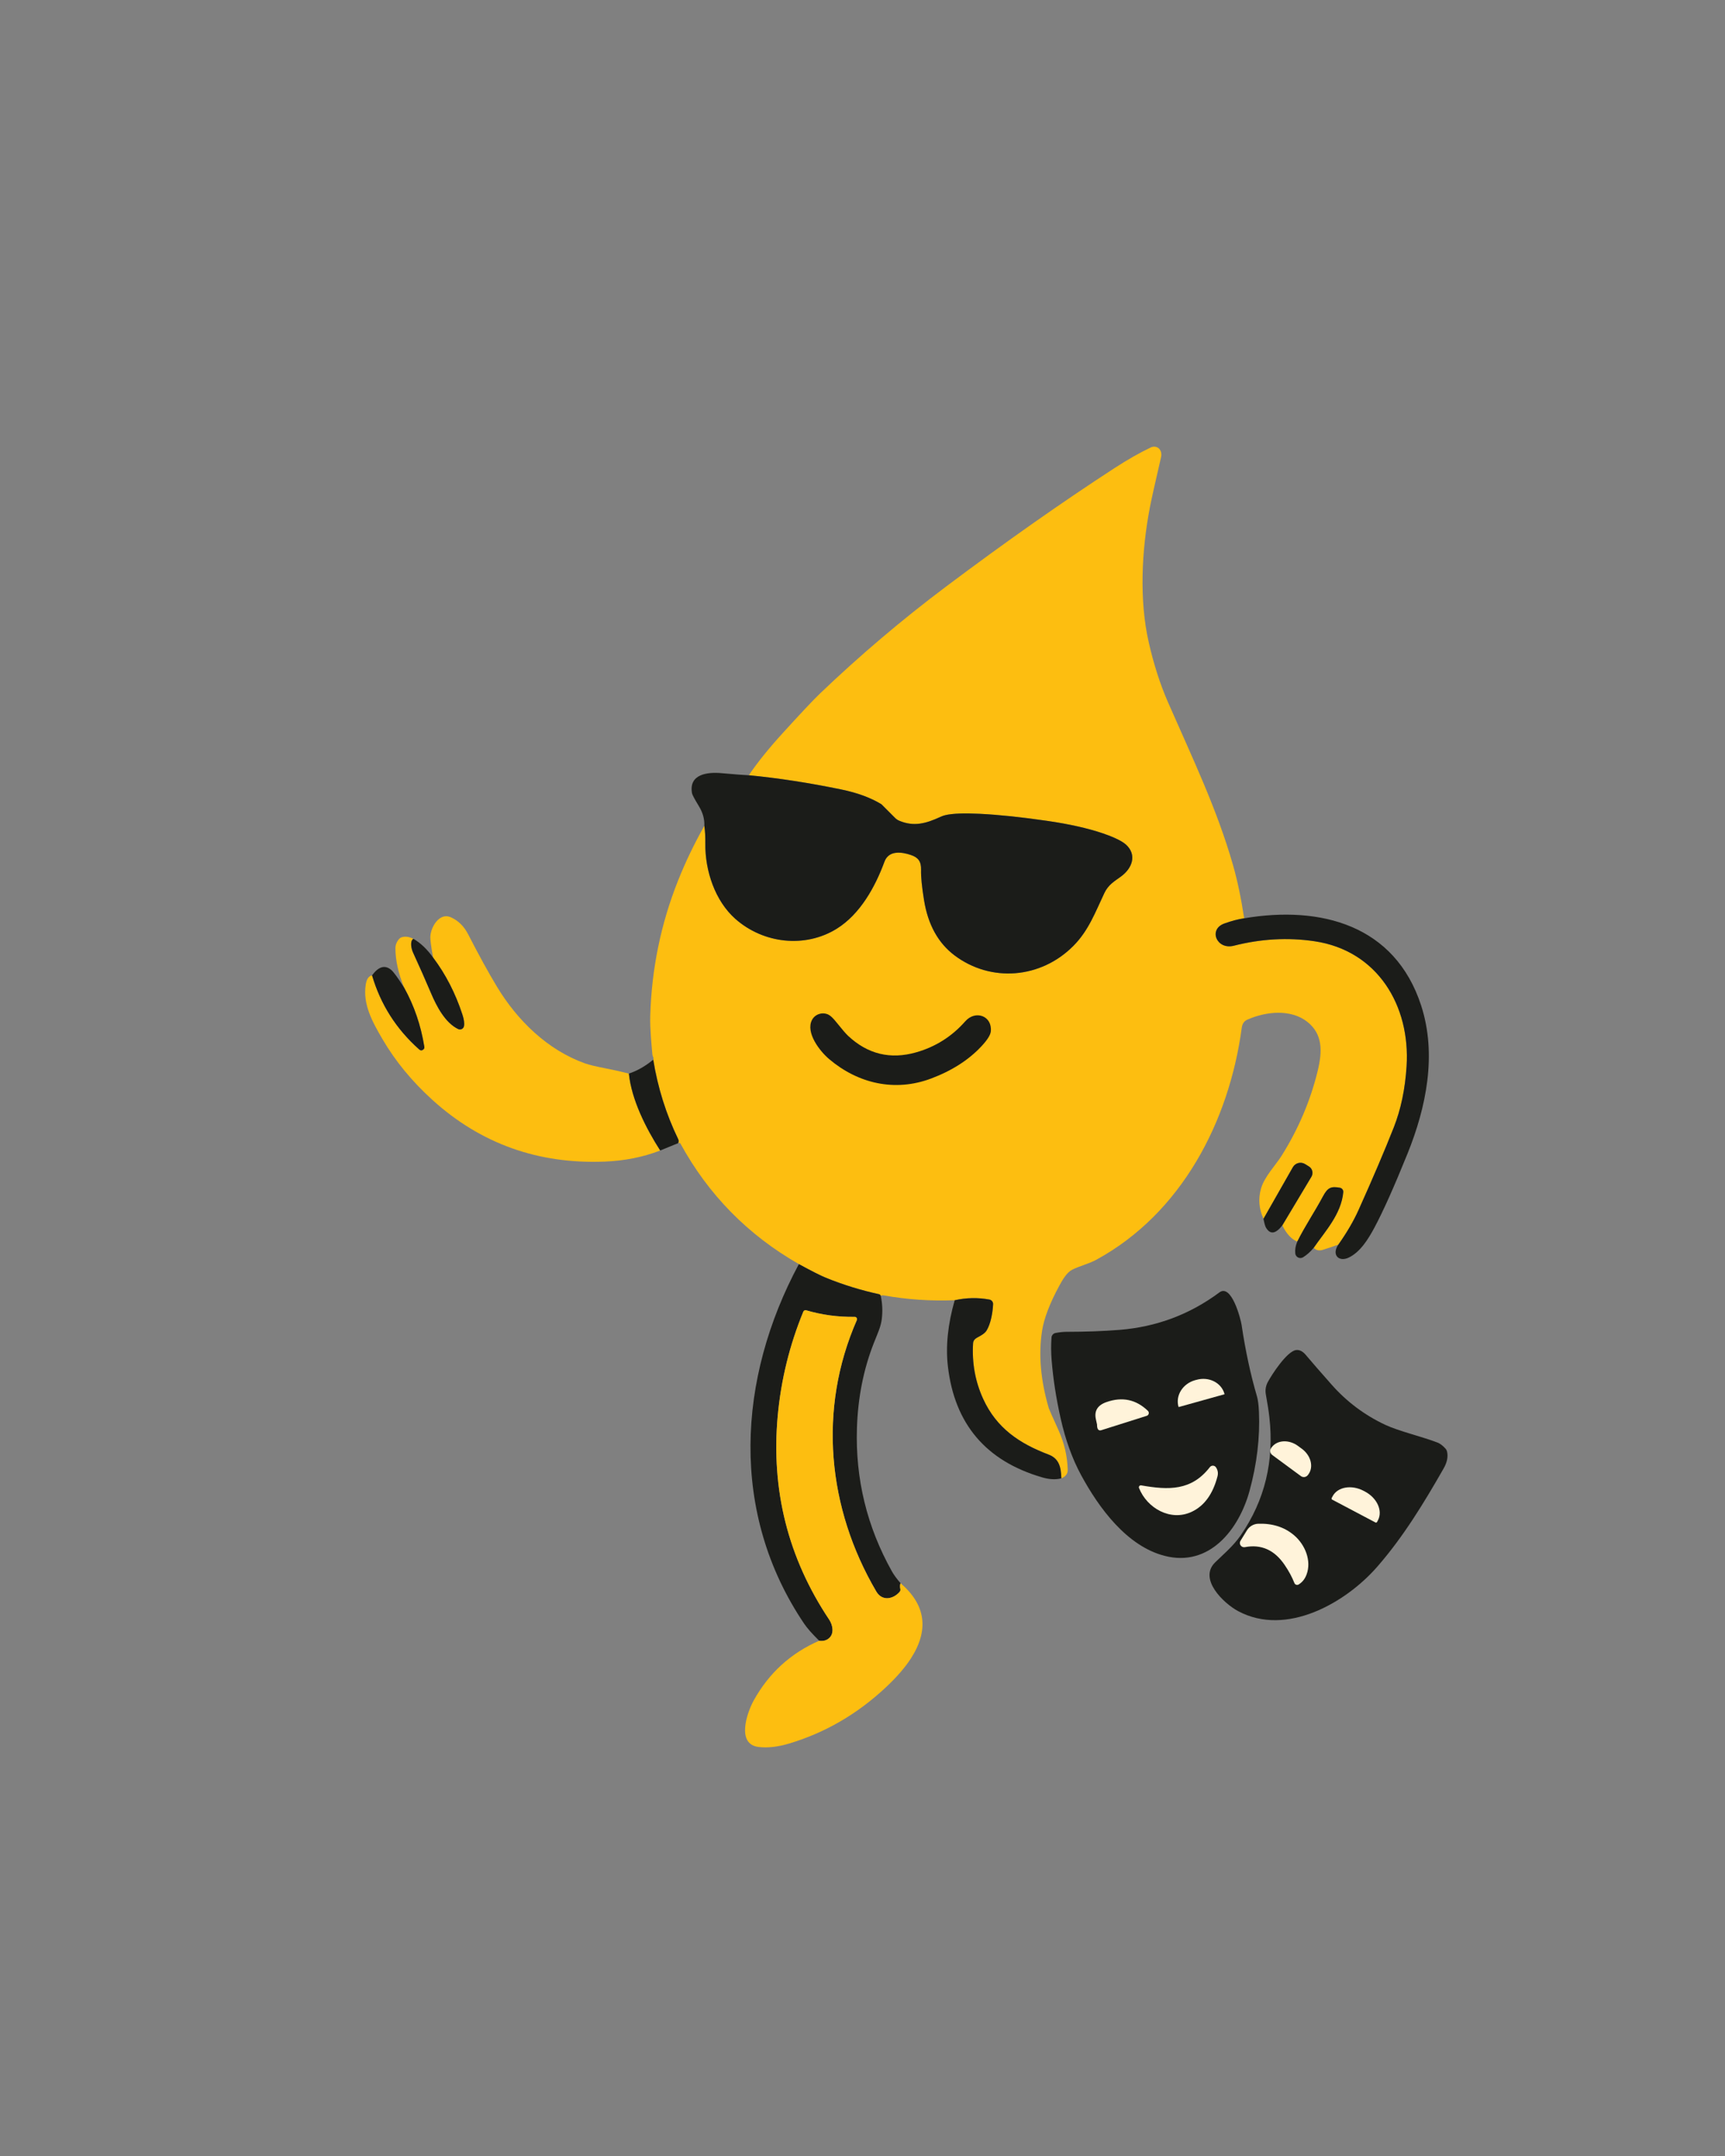 <?xml version="1.0" encoding="UTF-8"?>
<svg id="Vrstva_1" data-name="Vrstva 1" xmlns="http://www.w3.org/2000/svg" viewBox="0 0 1080 1350">
  <rect x="0" y="0" width="1080" height="1350" fill="#808080" stroke="none"/>
  <defs>
    <style>
      .cls-1 {
        fill: #fdbe10;
      }

      .cls-2 {
        fill: #1b1c19;
      }

      .cls-3 {
        fill: #fff3da;
      }
    </style>
  </defs>
  <path class="cls-1" d="M778.94,575.02c-3.5.47-7.6,1.55-12.32,3.23-10.33,3.65-4.87,16.66,5.85,13.94,17.05-4.34,33.88-5.29,50.5-2.82,39.46,5.85,60.11,40.29,57.68,78.33-.91,14.25-3.58,26.97-7.99,38.18-5.7,14.45-13.06,31.74-22.1,51.83-3.11,6.91-7.32,14.11-12.61,21.6-3.5,1.25-6.76,2.35-9.75,3.28-2.33.73-4.22.3-5.68-1.27,7.06-10.26,17.19-20.92,18.51-34.8.14-1.35-.79-2.59-2.15-2.82-5.59-1-7.62-.08-10.58,5.42-5.15,9.65-11.17,18.45-16.07,28.31-3.67-1.47-6.79-4.85-9.38-10.14l18.23-30.47c1.32-2.21.63-5.09-1.57-6.44l-2.4-1.49c-2.64-1.64-6.12-.74-7.66,1.96l-18.4,32.31c-2.84-6.24-3.36-12.54-1.55-18.91,2.1-7.42,9.19-14.69,12.81-20.43,10.58-16.82,18.15-34.61,22.7-53.35,2.92-12.05,3.24-22.9-6.49-30.62-10.24-8.13-25.91-6.61-37.67-1.34-1.94.86-3.08,2.57-3.41,5.09-7.93,58.78-37.74,116.08-90.95,145.15-5.14,2.79-10.65,3.94-15.26,6.32-3.43,1.77-6.12,6.52-7.96,9.9-6,11.04-9.6,20.47-10.83,28.27-2.33,14.87-.93,31.04,4.19,48.52.19.61,2.21,5.21,6.1,13.79,3.58,7.91,5.51,16.16,5.76,24.72.07,2.47-1.25,4.26-3.97,5.39-.2-7.64-1.77-12.52-8.08-14.91-18.07-6.86-32.45-16.41-40.86-34.78-4.99-10.9-7.1-22.53-6.34-34.9.07-1.15.63-2.2,1.54-2.87,1.66-1.23,5.37-2.55,6.93-5.09,2.62-4.31,3.82-11.27,4.07-16.48.07-1.42-.93-2.65-2.32-2.91-7.22-1.34-14.47-1.18-21.72.42-15.07.59-29.88-.41-44.4-3.01-.44-.08-.88-.07-1.28.02l-.63.14c-.29-.52-.59-.81-.95-.9-11.44-2.48-22.59-5.93-33.44-10.34-3.23-1.32-8.84-4.16-16.87-8.53-31.89-18.22-56.61-43.38-74.19-75.51-.08-.14-.19-.24-.32-.3-.39-.22-.74-.19-1.05.07.32-.84.46-1.61.02-2.48-7.59-15.68-12.81-32.28-15.63-49.77.22-.42.2-.96-.05-1.59-.3-.74-.47-1.27-.49-1.55-.49-5.51-1.57-16.07-1.35-24.18.83-29.42,6.62-57.71,17.42-84.84,4.58-11.51,10.06-22.93,16.46-34.27.46,3.3.66,7,.61,11.12-.2,16.97,6.05,35.84,18.79,47.13,17.51,15.51,43.64,18.49,63.46,6.19,14.7-9.14,24.07-26.13,29.91-42,2.7-7.33,10.9-6.12,16.66-4.14,4.48,1.52,6.39,4.06,6.25,9.29-.12,4.31.51,10.63,1.86,18.98,2.48,15.31,8.84,26.82,19.06,34.53,22.73,17.12,54.06,14.67,74.49-5.98,9.51-9.62,13.66-21.02,19.32-32.97,2.48-5.27,6.19-7.33,10.43-10.41,6.98-5.09,10.16-13.44,3.23-19.91-3.14-2.94-10.51-5.75-14.52-7.11-9.51-3.23-21.12-5.83-34.83-7.82-16.26-2.37-30.34-3.84-42.23-4.43-10.06-.49-17.27-.2-21.63.84-1.01.25-1.99.59-2.96,1.03-9.14,4.24-16.71,6.32-25.84,2.48-.96-.41-1.84-.98-2.59-1.72l-8.43-8.45c-.12-.12-.24-.2-.37-.29-6.68-4.02-14.91-7.05-24.71-9.08-20.3-4.21-39.68-7.18-58.12-8.96,5.24-7.77,12.2-16.46,20.91-26.04,11.58-12.74,19.49-21.16,23.76-25.23,24.93-23.83,51.14-46.07,78.63-66.72,37.3-28.02,72.52-52.79,105.66-74.33,8.2-5.32,15.77-9.63,22.75-12.95,1.84-.86,3.97-.49,5.26.91,1.23,1.35,1.57,3.33,1.13,5.17-3.7,15.97-6.02,26.36-6.95,31.18-5.26,27.17-6.79,58.42-.76,84.85,3.16,13.84,7.17,26.31,12.02,37.4,15.46,35.32,30.61,66.67,40.73,102.02,2.75,9.62,5.07,20.72,6.98,33.31Z"/>
  <path class="cls-2" d="M468.83,485.43c18.44,1.77,37.82,4.75,58.12,8.96,9.8,2.03,18.03,5.05,24.71,9.08.14.08.25.17.37.29l8.43,8.45c.74.74,1.62,1.32,2.59,1.72,9.13,3.84,16.7,1.76,25.84-2.48.96-.44,1.94-.78,2.96-1.03,4.36-1.05,11.58-1.33,21.63-.84,11.9.59,25.97,2.06,42.23,4.43,13.71,1.99,25.32,4.6,34.83,7.82,4.01,1.37,11.37,4.17,14.52,7.11,6.93,6.47,3.75,14.82-3.23,19.91-4.24,3.08-7.94,5.14-10.43,10.41-5.66,11.95-9.8,23.36-19.32,32.97-20.43,20.65-51.76,23.1-74.49,5.98-10.22-7.71-16.58-19.22-19.06-34.53-1.35-8.35-1.98-14.67-1.86-18.98.14-5.24-1.77-7.77-6.25-9.29-5.76-1.98-13.96-3.19-16.66,4.14-5.85,15.87-15.21,32.85-29.91,42-19.82,12.3-45.95,9.33-63.46-6.19-12.74-11.29-19-30.17-18.79-47.13.05-4.12-.15-7.82-.61-11.12.17-4.14-.95-8.21-3.36-12.2-2.75-4.55-4.21-7.28-4.36-8.18-2.2-12.12,9.84-13.38,18.39-12.61,8.31.74,14.04,1.18,17.19,1.32Z"/>
  <path class="cls-2" d="M837.94,779.3c5.29-7.49,9.5-14.69,12.61-21.6,9.04-20.09,16.41-37.38,22.1-51.83,4.41-11.2,7.08-23.93,7.99-38.18,2.43-38.04-18.22-72.48-57.68-78.33-16.61-2.47-33.44-1.52-50.5,2.82-10.71,2.72-16.17-10.29-5.85-13.94,4.71-1.67,8.82-2.75,12.32-3.23,47.81-8.11,94.42,4.11,110.83,54.6,9.97,30.74,3.19,63.76-8.57,92.85-8.3,20.55-15.18,35.93-20.62,46.12-3.92,7.3-8.86,15.38-16.17,18.88-6.17,2.96-10.88-1.72-6.47-8.16Z"/>
  <path class="cls-1" d="M393.75,672.22c1.61,16.27,10.66,34.22,19.6,48.18-10.71,4.14-22.31,6.46-34.78,6.95-41.64,1.64-77.55-11.2-107.74-38.53-12.83-11.63-23.25-24.29-31.25-37.96-6.66-11.37-12.46-22.07-10.6-34.32.52-3.43,1.84-5.37,3.94-5.81,5.32,18.17,15.14,33.63,29.49,46.39.88.78,1.77.78,2.67.02.51-.42.69-1.01.57-1.74-2.15-13.35-6.35-25.67-12.62-36.94-3.65-9.04-5.48-17.29-5.46-24.74,0-2.08.79-4.04,2.38-5.86.37-.42.83-.74,1.35-.91,2.25-.79,4.75-.49,7.47.9-2.42,1.66-1.08,6.62-.25,8.45,3.95,8.6,7.76,17.2,11.41,25.79,3.46,8.15,8.8,18.39,16.92,22.29,1.54.74,3.35-.2,3.65-1.88.32-1.83-.02-4.24-1-7.23-4.34-13.27-10.44-25.15-18.32-35.64-1.3-6.98-1.88-11.47-1.72-13.5.41-5.85,5.7-14.94,12.83-11.76,4.63,2.08,8.25,5.63,10.83,10.68,6.64,12.95,12.62,23.85,17.95,32.68,12.76,21.19,31.7,39.71,55.14,48.11,2.59.93,7.15,2.01,13.69,3.28,4.7.91,9.31,1.96,13.84,3.13Z"/>
  <path class="cls-2" d="M258.79,587.83c4.43,2.52,8.57,6.46,12.4,11.78,7.88,10.49,13.98,22.38,18.32,35.64.98,2.99,1.32,5.41,1,7.23-.3,1.67-2.11,2.62-3.65,1.88-8.11-3.9-13.45-14.15-16.92-22.29-3.65-8.59-7.45-17.19-11.41-25.79-.83-1.83-2.16-6.79.25-8.45Z"/>
  <path class="cls-2" d="M253.04,618.45c6.27,11.27,10.48,23.59,12.62,36.94.12.73-.07,1.32-.57,1.74-.9.76-1.79.76-2.67-.02-14.35-12.76-24.17-28.22-29.49-46.39,4.09-5.56,8.09-6.69,12-3.4,1.5,1.27,4.21,4.99,8.11,11.12Z"/>
  <path class="cls-2" d="M408.99,663.54c2.82,17.49,8.04,34.09,15.63,49.77.44.88.3,1.64-.02,2.48l-11.26,4.61c-8.94-13.96-18-31.91-19.6-48.18,5.12-1.67,10.21-4.56,15.24-8.69Z"/>
  <path class="cls-2" d="M802.84,767.29c-4.21,5.41-7.62,5.86-10.26,1.35-.49-.83-1-2.65-1.54-5.48l18.4-32.31c1.54-2.7,5.02-3.6,7.66-1.96l2.4,1.49c2.2,1.35,2.89,4.22,1.57,6.44l-18.23,30.47Z"/>
  <path class="cls-2" d="M822.51,781.31c-2.11,2.53-4.33,4.51-6.68,5.95-2.01,1.23-4.61-.05-4.87-2.38-.25-2.38.15-4.87,1.25-7.45,4.9-9.85,10.92-18.66,16.07-28.31,2.96-5.51,4.99-6.42,10.58-5.42,1.35.24,2.28,1.47,2.15,2.82-1.32,13.87-11.44,24.54-18.51,34.8Z"/>
  <path class="cls-2" d="M551.42,811.31c1.03,4.88,1.25,9.73.66,14.55-.59,4.93-2.53,8.84-5.05,15.26-6.39,16.31-9.89,33.97-10.51,53-1.03,31.92,6.25,61.85,21.87,89.77,1.27,2.26,3.08,4.73,5.42,7.42-.39,1.18-.42,2.4-.12,3.65.15.63,0,1.28-.42,1.77-3.95,4.61-10.95,6.08-14.62-.19-30.61-52.12-36.64-114.17-12.2-169.93.42-.98-.29-2.06-1.35-2.04-10.46.14-20.58-1.23-30.34-4.12-.73-.22-1.5.15-1.81.86-8.6,20.91-13.94,42.66-16.02,65.25-4.24,46.53,6.49,89.06,32.23,127.61,2.21,3.31,3.31,8.72-.17,11.66-1.66,1.39-3.68,1.89-6.1,1.54-4.38-4.31-7.5-7.86-9.4-10.65-46.76-69.24-41.79-153.53-3.33-225.19,8.03,4.38,13.64,7.22,16.87,8.53,10.85,4.41,22,7.86,33.44,10.34.35.08.66.37.95.9Z"/>
  <path class="cls-2" d="M763.41,809.28c7.66-5.7,13.38,16.7,13.93,20.28,2.4,16.16,5.61,31.11,9.65,44.87.63,2.18,1.03,5.37,1.22,9.58.69,16.21-1.28,32.73-5.91,49.6-6.61,24.08-25.1,47.76-53.03,40.63-23.64-6.02-41.17-29.79-52.51-50.78-5.42-10.06-9.63-21.72-12.64-35.02-2.87-12.73-4.78-25.06-5.73-37.01-.37-4.78-.39-9.43-.05-13.96.1-1.4,1.15-2.57,2.55-2.82,2.55-.47,4.77-.71,6.64-.71,12.24-.02,23.36-.42,33.38-1.22,23.17-1.88,44.01-9.68,62.51-23.44Z"/>
  <path class="cls-2" d="M664.5,925.67c-3.5.93-7.54.73-12.13-.63-35.07-10.26-54.7-33.39-58.9-69.41-1.47-12.64-.05-26.46,4.26-41.47,7.25-1.61,14.5-1.76,21.72-.42,1.39.25,2.38,1.49,2.32,2.91-.25,5.21-1.45,12.17-4.07,16.48-1.55,2.53-5.27,3.85-6.93,5.09-.91.68-1.47,1.72-1.54,2.87-.76,12.37,1.35,24,6.34,34.9,8.42,18.37,22.8,27.92,40.86,34.78,6.3,2.38,7.88,7.27,8.08,14.91Z"/>
  <path class="cls-1" d="M563.81,991.31c15.84,13.59,17.98,29.3,6.47,47.17-3.68,5.71-8.92,11.75-15.7,18.1-17.8,16.65-37.91,28.36-60.35,35.1-7.15,2.16-13.59,2.89-19.32,2.2-14.01-1.72-7.32-21.33-3.01-29.14,9.5-17.14,23.15-29.59,40.98-37.37,2.42.35,4.44-.15,6.1-1.54,3.48-2.94,2.38-8.35.17-11.66-25.74-38.55-36.47-81.09-32.23-127.61,2.08-22.59,7.42-44.34,16.02-65.25.3-.71,1.08-1.08,1.81-.86,9.75,2.89,19.87,4.26,30.34,4.12,1.06-.02,1.77,1.06,1.35,2.04-24.44,55.75-18.4,117.81,12.2,169.93,3.67,6.27,10.66,4.8,14.62.19.42-.49.57-1.15.42-1.77-.3-1.25-.27-2.47.12-3.65Z"/>
  <path class="cls-2" d="M905.93,908.72c.83,3.3.12,6.91-2.13,10.83-12.15,21.26-25.16,42.74-41.56,61.52-19.74,22.58-56.83,43.94-87.07,27.75-8.94-4.78-24.94-19.99-14.48-30.42,4.63-4.61,11.31-10.09,16.12-17.07,15.09-21.89,21.06-46.58,17.91-74.07-.39-3.52-1.13-8.25-2.2-14.2-.46-2.59-.05-5.26,1.18-7.57,2.33-4.41,11.9-19.32,17.73-20.13,2.11-.29,4.16.73,6.1,3.04,3.65,4.34,9.08,10.58,16.27,18.71,9.38,10.6,20.5,18.93,33.33,24.99,8.65,4.07,23.03,7.39,32.85,11.17,1.64.63,3.35,1.93,5.12,3.9.39.44.66.96.81,1.54Z"/>
  <path class="cls-2" d="M604.33,639.51c6.4-7.28,17.03-3.4,16,6.37-.24,2.25-2.2,5.34-5.88,9.28-8.03,8.6-18.57,15.33-31.6,20.21-22.59,8.47-45.61,3.13-63.71-12.18-5.88-4.97-14.92-16.6-10.75-24.57,1.98-3.75,6.71-5.09,10.34-3.26,1.28.63,2.97,2.26,5.05,4.88,3.4,4.26,5.81,7.05,7.22,8.37,12.27,11.48,26.45,14.92,42.55,10.34,12.15-3.46,22.41-9.94,30.77-19.43Z"/>
  <path class="cls-3" d="M738.1,880.99c-.12.03-.24-.03-.27-.15l-.02-.05c-1.94-7,2.7-14.4,10.39-16.56l.95-.25c7.71-2.15,15.51,1.77,17.47,8.77l.02.05c.03.12-.03.24-.15.27l-28.39,7.93Z"/>
  <path class="cls-3" d="M688.65,895.66c-1.23-.08-1.83-1.32-1.81-3.67,0-.02-.24-1.13-.73-3.36-1.13-5.21,1.1-8.77,6.66-10.71,9.89-3.46,18.52-1.62,25.91,5.49,1.01.98.63,2.7-.73,3.13l-28.56,9.04c-.24.07-.49.1-.74.08Z"/>
  <path class="cls-3" d="M796.55,911.07c-1.4-1.03-1.71-3.01-.66-4.43l.29-.39c3.43-4.65,10.83-5.04,16.51-.84l2.4,1.77c5.68,4.19,7.5,11.36,4.07,16.02l-.29.39c-1.03,1.4-3.01,1.71-4.41.68l-17.91-13.2Z"/>
  <path class="cls-3" d="M713.12,931.74c-.35-.9.42-1.83,1.37-1.66,17.15,3.03,31.48,3.46,42.98-11.41.98-1.27,2.92-1.22,3.82.1,1.18,1.74,1.5,3.63.95,5.71-2.89,11.07-8.26,18.44-16.11,22.14-13.2,6.22-27.99-2.21-33.01-14.89Z"/>
  <path class="cls-3" d="M834.07,939.02c-.37-.19-.51-.64-.32-1l.57-1.1c3.11-5.9,11.83-7.42,19.45-3.4l.78.41c7.62,4.02,11.29,12.07,8.18,17.98l-.57,1.08c-.19.37-.64.51-1.01.32l-27.07-14.3Z"/>
  <path class="cls-3" d="M779.4,968.76c-2.26.42-3.95-2.03-2.74-3.99l4.07-6.59c1.5-2.43,4.14-3.97,7.01-4.07,8.89-.3,16.33,2.06,22.31,7.08,7.15,6,11.15,16.14,7.99,24.67-1.05,2.82-2.7,4.9-4.97,6.27-.98.59-2.25.15-2.67-.91-1.44-3.67-3.46-7.44-6.07-11.27-6.35-9.41-14.67-13.15-24.94-11.19Z"/>
</svg>